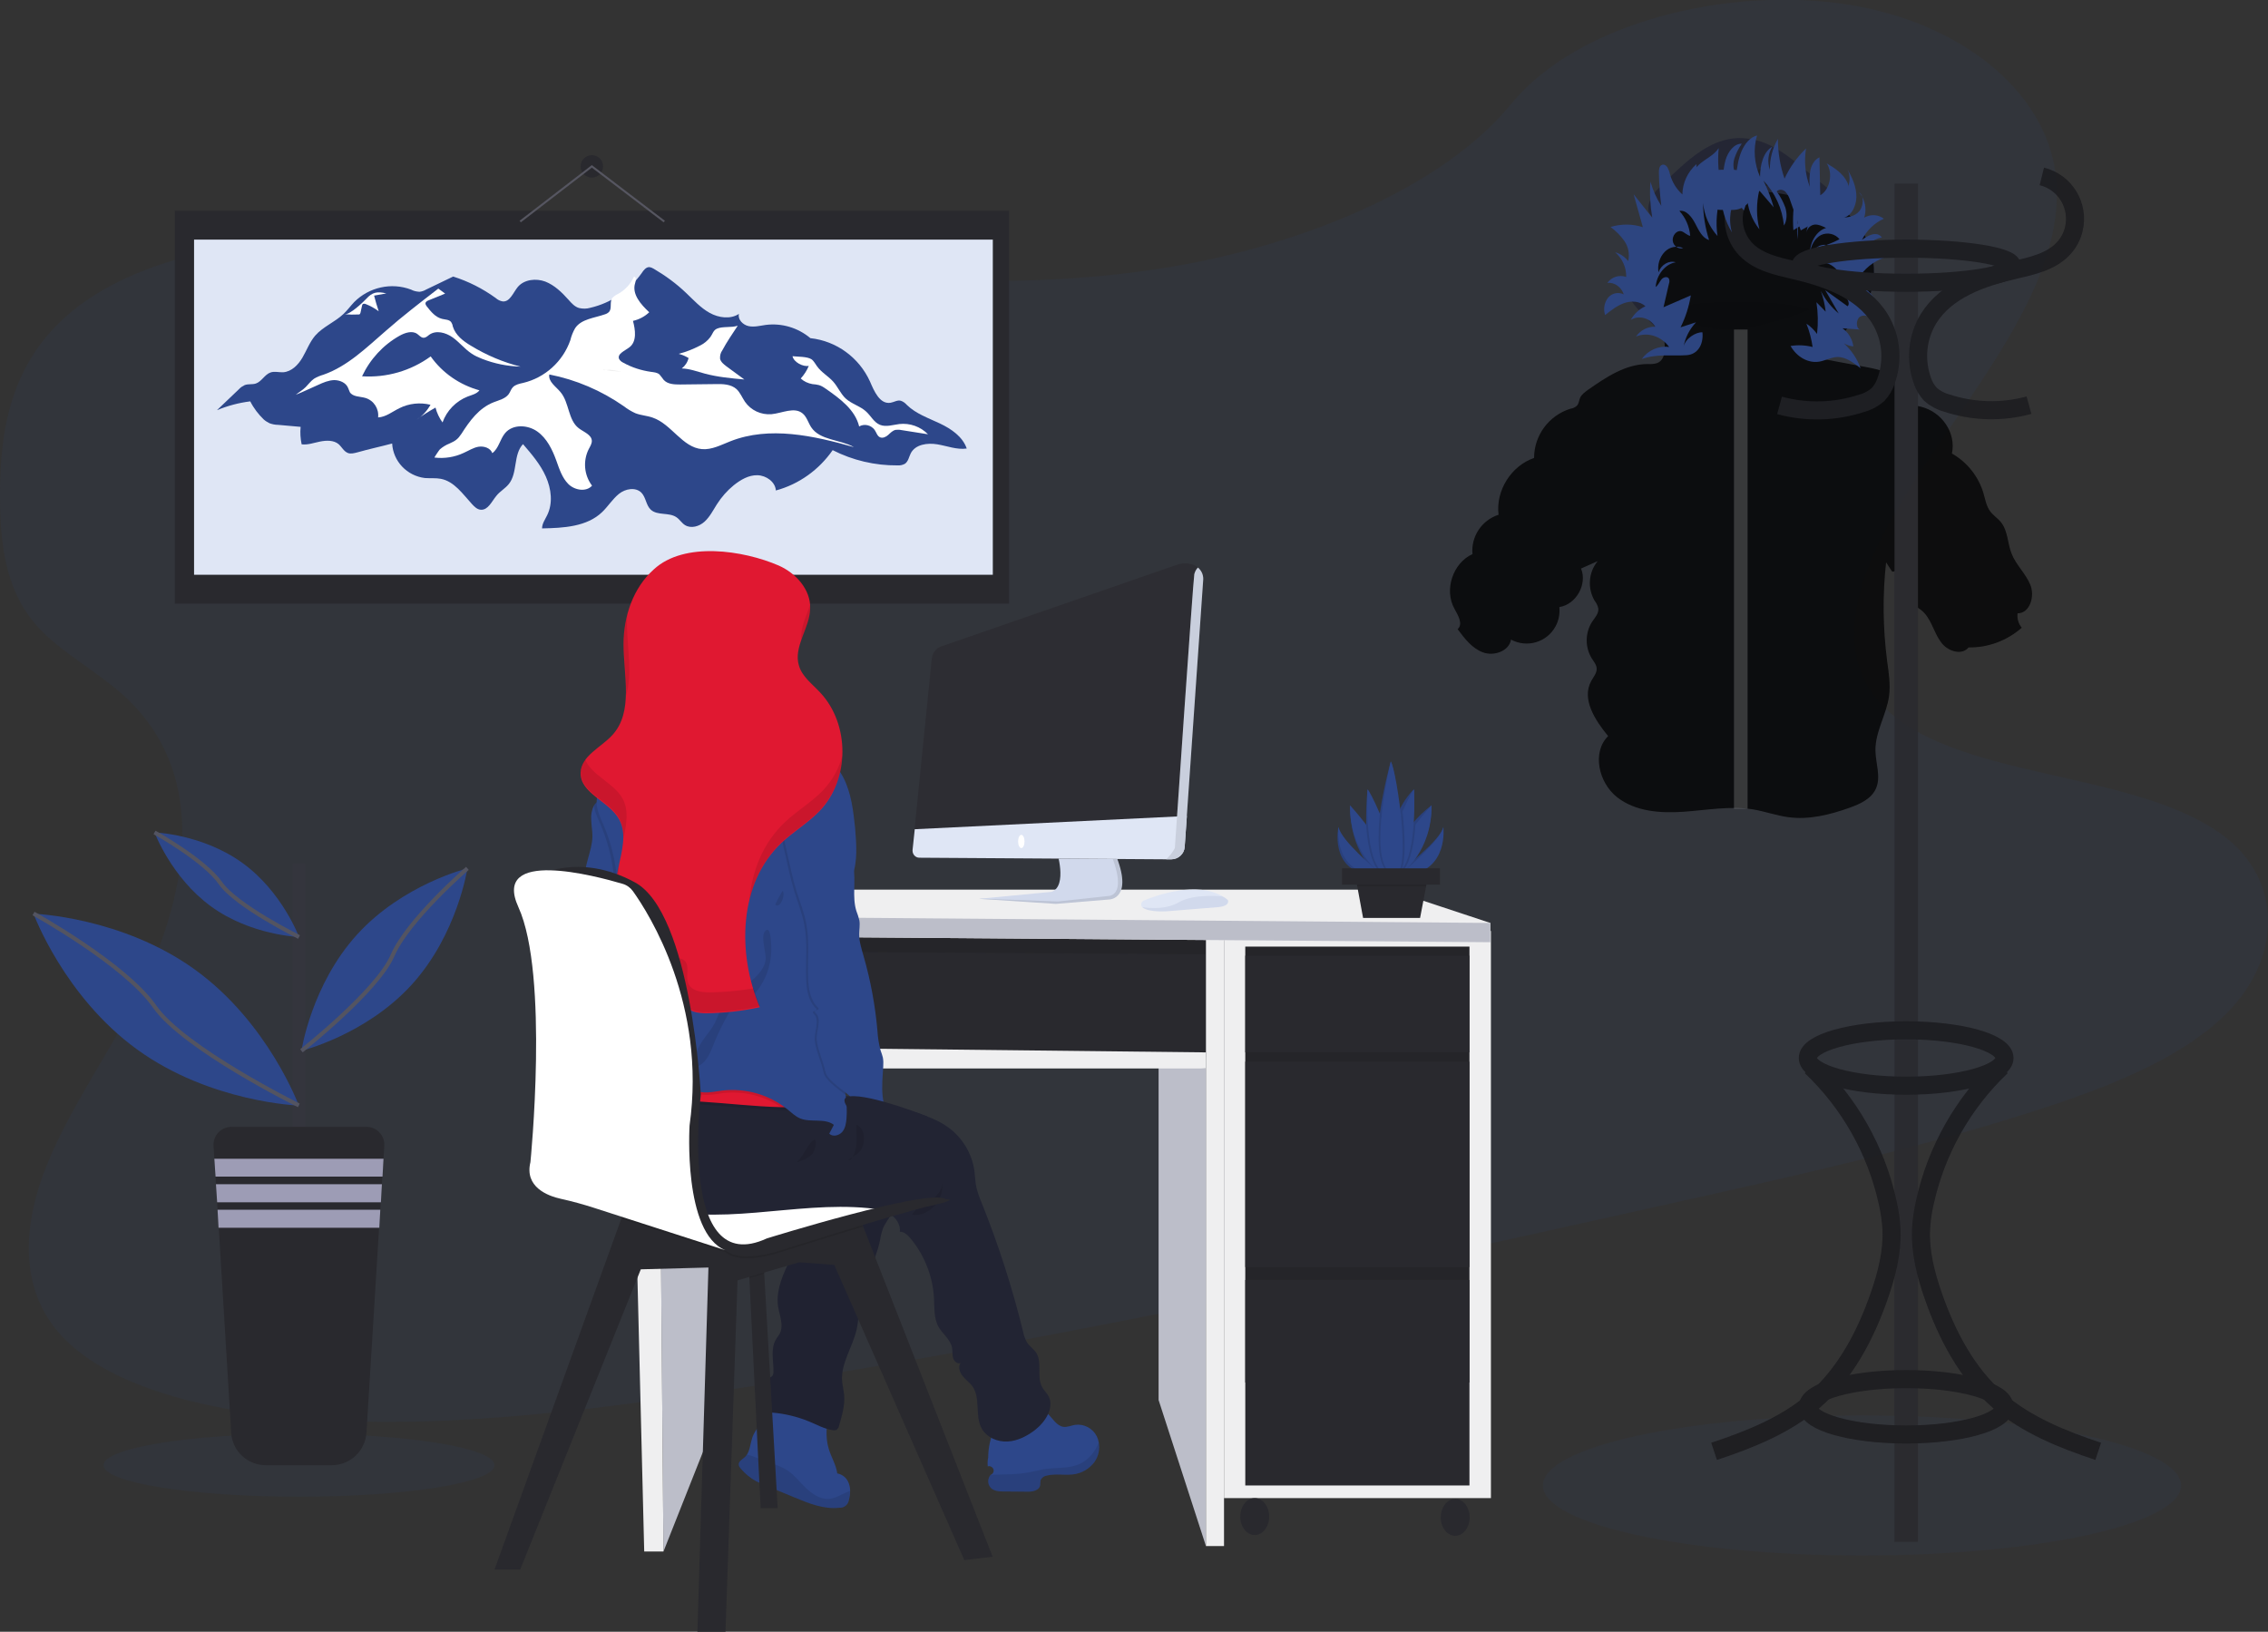 <?xml version="1.0" encoding="utf-8"?>
<!-- Generator: Adobe Illustrator 22.1.0, SVG Export Plug-In . SVG Version: 6.00 Build 0)  -->
<svg version="1.1" id="_x35_d246505-ca37-4db1-9c80-c1ad9e3c7b19"
	 xmlns="http://www.w3.org/2000/svg" xmlns:xlink="http://www.w3.org/1999/xlink" x="0px" y="0px" viewBox="0 0 1130.1 813.1"
	 style="enable-background:new 0 0 1130.1 813.1;" xml:space="preserve">
<rect x="0" y="0" width="1130.1" height="813.1" fill="#333333" stroke="none"/>
<style type="text/css">
	.st0{opacity:0.1;fill:#2D478A;enable-background:new    ;}
	.st1{fill:#29292E;}
	.st2{fill:#DFE6F5;}
	.st3{fill:#2D478A;}
	.st4{fill:#FFFFFF;}
	.st5{fill:none;stroke:#565661;stroke-miterlimit:10;}
	.st6{fill:url(#SVGID_1_);}
	.st7{fill:url(#SVGID_2_);}
	.st8{opacity:0.1;enable-background:new    ;}
	.st9{fill:#BCBEC9;}
	.st10{fill:#EFEFF0;}
	.st11{fill:url(#SVGID_3_);}
	.st12{fill:#222433;}
	.st13{opacity:5.000000e-02;enable-background:new    ;}
	.st14{fill:#E01831;}
	.st15{opacity:0.1;}
	.st16{fill:#D1D9EC;}
	.st17{fill:#2D2D33;}
	.st18{fill:#34353D;}
	.st19{fill:#9D9CB5;}
	.st20{fill:none;stroke:#535461;stroke-width:2;stroke-miterlimit:10;}
	.st21{opacity:0.87;}
	.st22{fill:#070708;}
	.st23{opacity:0.2;fill:#FFFFFF;enable-background:new    ;}
	.st24{fill:none;stroke:#1B1B1F;stroke-width:9;stroke-miterlimit:10;}
</style>
<title>winter designer</title>
<path class="st0" d="M584.5,132.8c-71.4,12.1-142.6,6.9-211.2-0.6s-137-17.3-208.4-14.4c-45.9,1.9-97.1,11-129.1,37.4
	C4.9,180.6,0.1,215,0,246c0,23.3,2,47.4,18.5,66C30,324.8,47.7,334.1,61,346c46.3,41.3,32.2,106.3,1.8,161.6
	c-14.3,25.9-31.7,51.5-41.4,78s-11,55,6.4,76.7C45,683.6,78.3,695.7,113,702c70.5,12.7,149.1,4.8,225.2-5.9
	c168.3-23.7,334.8-60.8,501-97.9c61.5-13.7,123.2-27.5,182.5-47.2c32.9-11,66.4-24.7,87.7-46c27-27,27.7-63.9,1.7-86
	c-43.7-37-142.5-28.8-176.3-71.1c-18.6-23.3-10.5-54.9,4.3-82.9c31.7-59.9,93-119.1,85.1-178.9c-5.5-41-47.3-74.9-103.3-83.8
	c-58.7-9.3-134.2,8.3-168,49.6C718,94.5,647.5,122.1,584.5,132.8z"/>
<rect x="87.1" y="105" class="st1" width="415.7" height="195.8"/>
<rect x="96.7" y="119.4" class="st2" width="398" height="167"/>
<path class="st3" d="M124.7,200c-5.7,0.7-11.3,2.2-16.6,4.4l11-10.5c0.8-0.9,1.8-1.5,2.8-2c1.8-0.7,3.8-0.2,5.6-0.8
	c2.9-1,4.4-4.5,7.3-5.5c2-0.7,4.2,0,6.3-0.1c4.2-0.3,7.5-3.7,9.6-7.3s3.6-7.7,6.3-10.9c3.9-4.5,9.9-6.8,14.2-10.9
	c1.9-1.8,3.5-4,5.3-5.9c7.4-7.4,18.5-9.9,28.3-6.2c1.3,0.7,2.7,1,4.2,1.1c1.1-0.1,2.3-0.5,3.3-1.1l13.5-6.5
	c7.6,2.4,14.7,6,21.2,10.7c1,0.9,2.2,1.5,3.5,1.7c3.6,0.3,5.2-4.4,7.5-7.2c3.2-3.8,9.1-4.4,13.7-2.7c4.6,1.8,8.3,5.4,11.6,9.1
	c1.5,1.7,3.1,3.5,5.3,4.1c1.8,0.4,3.7,0.4,5.4-0.1c10.5-2.4,19.6-8.6,25.8-17.4c0.9-1.4,2.1-2.9,3.7-2.9c0.8,0.1,1.6,0.4,2.2,0.8
	c5.8,3.4,11.3,7.4,16.2,12.1c3.7,3.5,7.2,7.4,11.7,9.9s10.4,3.3,14.6,0.5c-0.7,2.8,2,5.5,4.8,6.1s5.7-0.2,8.6-0.6
	c8-1,16,1.4,22.2,6.6c13,1.4,24.3,9.7,29.7,21.6c2.1,4.9,4.9,11.4,10.2,10.6c1.8-0.3,3.5-1.5,5.2-1c1.2,0.4,2.2,1.2,3,2.1
	c4.5,4.4,10.7,6.5,16.4,9.2c5.7,2.7,11.4,6.6,13.4,12.5c-4.9,0.7-9.8-1.3-14.7-2.1s-10.9,0-13.2,4.5c-0.9,1.8-1.2,4-2.9,5.2
	c-1.1,0.6-2.4,0.9-3.7,0.8c-11.2,0.1-22.3-2.5-32.3-7.6c-6.8,9.8-16.8,17-28.3,20.1c-0.3-4.3-4.8-7.5-9.2-7.6s-8.4,2.3-11.8,5
	c-3.3,2.7-6.1,5.9-8.4,9.5c-1.9,3-3.5,6.2-6.1,8.6s-6.7,3.6-9.7,1.8c-1.7-1-2.7-2.9-4.4-4c-3.7-2.5-9.4-0.7-12.7-3.7
	c-2.4-2.2-2.4-6.1-4.7-8.5c-2.9-2.9-8-2-11.2,0.6s-5.4,6.2-8.3,9c-7.6,7.4-19.4,8-30,8.2c0-2.4,1.5-4.4,2.5-6.5
	c3-6,2.1-13.2-0.6-19.3s-7.1-11.2-11.4-16.2c-4.9,5.2-2.6,14.2-7,19.8c-1.8,2.3-4.5,3.7-6.3,6c-2.3,2.8-4.1,7.1-7.7,6.9
	c-1.8-0.1-3.2-1.5-4.4-2.8c-4.6-5-8.8-11.3-15.5-12.6c-2.6-0.5-5.3-0.2-8-0.4c-8.9-1.1-15.8-8.3-16.3-17.2
	c-5.6,1.5-11.7,2.8-17.3,4.4c-1.6,0.4-3.3,0.9-4.8,0.3c-2-0.8-3-3-4.6-4.4c-2.4-2-6-1.9-9.1-1.3s-6.2,1.8-9.3,1.4
	c-0.6-2.9-0.8-5.8-0.5-8.7l-11.2-1c-1.5,0-2.9-0.3-4.3-0.8c-1-0.5-2-1.1-2.9-1.9C128.8,206.5,126.4,203.4,124.7,200z"/>
<path class="st4" d="M152.3,192.9c1.4-1.4,2.6-3.1,4.2-4.2c1.5-0.9,3-1.5,4.7-2c12-4.2,21.4-13.5,31-21.8
	c8.4-7.4,17.3-14.2,26.2-21.1l3.4,2.5l-8.1,3.3c-0.8,0.3-1.7,0.8-1.7,1.6c0,0.5,0.3,1,0.6,1.4c2.1,2.7,4.4,5.5,7.7,6.3
	c1.6,0.4,3.5,0.3,4.5,1.6c0.4,0.6,0.7,1.3,0.8,2.1c1.3,4.4,5.2,7.4,9.1,9.7c7.7,4.7,16,8.2,24.7,10.4c-6.6-0.2-13.1-1.5-19.2-3.9
	c-1.8-0.7-3.6-1.5-5.2-2.6c-3.5-2.3-6.1-5.7-9.5-8.1c-3.4-2.4-8.2-3.7-11.6-1.3c-0.9,0.7-1.8,1.6-3,1.5s-2-1.2-3-1.9
	c-2.5-1.8-6.1-0.6-8.8,0.9c-8.2,4.6-14.7,11.7-18.7,20.2c12.2,0.8,24.3-2.7,34.2-9.9c5.9,8.3,14.5,14.2,24.3,16.9
	c-1.4,1.8-3.8,2.3-5.9,3.1c-5.8,2.3-10.4,7-12.5,12.9c-1.6-2.2-2.8-4.7-3.5-7.4c-3.2,1.8-6.4,3.8-9.4,6c2.9-1.8,5.2-4.4,6.9-7.4
	c-5.2-1.3-10.7-0.7-15.5,1.7c-3.5,1.7-6.7,4.4-10.6,4.6c0.5-4.3-2.1-8.4-6.3-9.7c-2.8-0.8-6.3-0.5-7.8-2.9c-0.3-0.7-0.6-1.4-0.9-2.2
	c-1.1-2.6-4.2-3.8-6.9-3.8c-2.8,0.1-5.4,1.2-8,2.4c-3.7,1.6-7.3,3.4-11.1,4.9C148.8,195.5,150.7,194.5,152.3,192.9z"/>
<path class="st4" d="M216.5,228c5,0.6,10-0.2,14.5-2.3c2.5-1.1,4.9-2.7,7.5-3.1s5.9,0.6,6.8,3.2c3.2-2.3,3.8-6.9,6.4-10
	c3.8-4.5,11.2-4.2,16-0.8c4.8,3.4,7.5,9,9.5,14.5c1.5,4.2,2.9,8.6,6,11.7s8.9,4.1,11.8,0.8c-4-5.3-4.6-12.4-1.6-18.3
	c0.7-1.3,1.5-2.6,1.5-4c-0.1-3.1-4-4.4-6.5-6.3c-5.4-4.1-4.7-12.8-9.1-18c-2.3-2.8-6.2-5.2-5.6-8.8c13.3,2.6,25.9,8,37.1,15.8
	c1.8,1.4,3.8,2.6,5.8,3.5c2.8,1.1,5.8,1.2,8.6,2.2c9.4,3.2,14.8,14.9,24.6,15.7c4.9,0.4,9.5-2.1,14.1-3.9
	c19.5-7.7,41.4-2.8,61.6,2.9c-7-3.9-16.9-3.3-21.3-9.9c-1.5-2.3-2.2-5.2-4.3-6.9c-4.1-3.4-10.2-0.1-15.5,0.4
	c-5.2,0.4-10.2-1.9-13.2-6.2c-1.4-2.1-2.4-4.6-4.2-6.3c-2.8-2.5-6.9-2.6-10.6-2.5l-17.5,0.2c-2.9,0-6.2-0.1-8.2-2.3
	c-0.6-0.9-1.4-1.8-2.1-2.7c-1.1-1-2.8-1.1-4.2-1.3c-4.9-0.7-9.6-2.2-13.9-4.6c-0.8-0.4-1.6-1-2-1.8c-1.1-2.6,2.9-4.1,5.2-5.9
	c3.7-2.9,2.9-8.6,1.7-13.1c3.1-0.7,5.9-2.2,8.1-4.3c-4.2-3.9-8.8-9.1-7-14.6c0.4-1.2,0.6-3.1-0.6-3.1c-1.7,3.7-4.5,6.7-8,8.6
	c-1.1,0.5-2.1,1.2-2.9,2.1c-1.3,2,0,5.1-1.5,6.8c-0.6,0.6-1.3,1-2,1.2c-5.3,1.9-11.8,2.3-14.9,6.9c-1.1,1.9-1.9,3.9-2.4,6
	c-3.7,10.6-12.6,18.7-23.5,21.3c-1.8,0.4-3.8,0.8-5.1,2.1c-1,1-1.3,2.4-2.2,3.6c-1.7,2.2-4.7,2.9-7.3,3.9
	c-7.5,2.9-12.1,9.4-16.2,15.8c-1.8,2.7-3,3.5-5.9,4.8c-1.8,0.7-3.4,1.7-4.8,2.9C219,224,216.3,228,216.5,228z"/>
<path class="st4" d="M348.6,172.3c-3.3,1.7-6.8,3.1-10.4,4c1.7,0.5,3.4,1.2,4.9,2.1c-0.5,2.1-1.7,3.9-3.4,5.2
	c4,0.1,7.8,1.6,11.6,2.6c6.4,1.7,13,2.3,19.6,2.9l-9-6.6c-1.3-1-2.7-2.1-3.1-3.7c-0.1-1.5,0.2-3,1.1-4.2c2.3-4.3,5-8.2,7.7-12.3
	c-3.2,1.1-7.5,0.2-10.4,1.5c-1.8,0.8-2.1,2.6-3.2,4.1C352.6,169.8,350.7,171.3,348.6,172.3z"/>
<path class="st4" d="M403,182.3c-0.9,2.3-2.3,4.4-4,6.3c1.6,1.5,3.6,2.4,5.8,2.8c1.1,0.1,2.2,0.2,3.3,0.5c1.3,0.4,2.4,1.1,3.5,1.9
	c7,4.9,14.5,10.4,16.5,18.7c2.6-1.5,5.9-0.7,7.7,1.7c0.9,1.3,1.3,3.1,2.7,3.7s3-0.2,4.1-1.2s2.2-2.2,3.7-2.5
	c0.9-0.1,1.9-0.1,2.8,0.1l13.3,2.1c-3.7-3.8-9-5.7-14.3-5.1c-3.2,0.4-6.6,1.6-9.6,0.4s-4.5-4.4-6.9-6.6c-3-2.8-7.3-3.8-10.3-6.6
	c-2.5-2.4-3.8-5.7-6.1-8.3c-2.5-2.8-5.9-4.6-8.1-7.7c-0.9-1.2-1.6-2.7-2.8-3.5c-2.2-1.4-6.9-1.2-9.4-1.5
	C395.5,180.5,400.2,182.9,403,182.3z"/>
<path class="st4" d="M171.8,156.6c2.3,0.2,4.5,0.2,6.8,0.1c0.2,0,0.4,0,0.6-0.1c0.2-0.2,0.3-0.4,0.4-0.7l0.8-3.6
	c0-0.3,0.2-0.6,0.4-0.8c0.4-0.2,0.9-0.2,1.4,0c2.3,0.9,4.5,2.1,6.5,3.6c-0.9-2.6-1.6-5.2-2.3-7.8l6.1-1.1c-4.6-1.1-7-0.6-10,2.7
	C180.7,150.8,174.5,156.7,171.8,156.6z"/>
<circle class="st1" cx="294.9" cy="82.9" r="5.6"/>
<polyline class="st5" points="259.2,110.4 294.9,82.9 331,110.4 "/>
<linearGradient id="SVGID_1_" gradientUnits="userSpaceOnUse" x1="335.59" y1="1411.78" x2="336.95" y2="1411.78" gradientTransform="matrix(1 0 0 1 -34.96 -1227.43)">
	<stop  offset="0" style="stop-color:#808080;stop-opacity:0.25"/>
	<stop  offset="0.54" style="stop-color:#808080;stop-opacity:0.12"/>
	<stop  offset="1" style="stop-color:#808080;stop-opacity:0.1"/>
</linearGradient>
<path class="st6" d="M300.6,184.2l0.4,0.3l0.9-0.1L300.6,184.2z"/>
<linearGradient id="SVGID_2_" gradientUnits="userSpaceOnUse" x1="336.95" y1="1412.281" x2="344.66" y2="1412.281" gradientTransform="matrix(1 0 0 1 -34.96 -1227.43)">
	<stop  offset="0" style="stop-color:#808080;stop-opacity:0.25"/>
	<stop  offset="0.54" style="stop-color:#808080;stop-opacity:0.12"/>
	<stop  offset="1" style="stop-color:#808080;stop-opacity:0.1"/>
</linearGradient>
<path class="st7" d="M302,184.4l7.7,1C307.3,184.5,304.7,184.1,302,184.4z"/>
<rect x="322" y="461.2" class="st1" width="283.4" height="65.6"/>
<rect x="322" y="461.2" class="st8" width="283.4" height="65.6"/>
<polygon class="st9" points="355.9,529 357.9,704.2 330.6,773.1 328.5,529 "/>
<polygon class="st1" points="325,473.8 600.9,475.5 600.9,524.4 325,524.4 "/>
<polygon class="st9" points="577.3,529 600.9,532.4 600.9,770.4 577.3,697.6 "/>
<rect x="609.9" y="463.9" class="st10" width="133" height="282.6"/>
<rect x="620.5" y="471.7" class="st1" width="111.7" height="217.2"/>
<rect x="620.5" y="471.7" class="st8" width="111.7" height="217.2"/>
<rect x="620.5" y="476.2" class="st1" width="111.7" height="48.2"/>
<rect x="620.5" y="529" class="st1" width="111.7" height="102.4"/>
<rect x="620.5" y="637.8" class="st1" width="111.7" height="102.4"/>
<ellipse class="st1" cx="625.2" cy="755.7" rx="7.2" ry="9.2"/>
<ellipse class="st1" cx="725.1" cy="756.1" rx="7.2" ry="9.2"/>
<polygon class="st10" points="321,773.1 330.6,773.1 328,466.3 313.4,466.3 "/>
<polygon class="st10" points="600.9,463.9 600.9,770.4 609.9,770.4 609.9,466.3 "/>
<polygon class="st10" points="328.5,521.4 328.5,532.4 600.9,532.4 600.9,524.4 "/>
<polygon class="st10" points="346.9,443.3 692.4,443.3 742.6,459.9 742.6,469.5 311.7,466.2 311.7,456.4 "/>
<polygon class="st9" points="311.7,456.4 742.6,459.9 742.6,469.5 311.7,466.2 "/>
<linearGradient id="SVGID_3_" gradientUnits="userSpaceOnUse" x1="458.41" y1="1772.23" x2="460.73" y2="1772.23" gradientTransform="matrix(1 0 0 1 -34.96 -1227.43)">
	<stop  offset="0" style="stop-color:#808080;stop-opacity:0.25"/>
	<stop  offset="0.54" style="stop-color:#808080;stop-opacity:0.12"/>
	<stop  offset="1" style="stop-color:#808080;stop-opacity:0.1"/>
</linearGradient>
<path class="st11" d="M425.7,545.7l-2-0.3c0-0.1,0-0.2,0-0.2c-0.1-0.5-0.1-0.9-0.2-1.4C424.3,544.5,425.1,545.1,425.7,545.7
	L425.7,545.7L425.7,545.7z"/>
<path class="st3" d="M382.3,700.1c1.3-0.3,2.6-0.5,3.9-0.7c9.1-1.3,18.3,0.1,26.6,3.9c-0.8,6.2-1.7,12.6,0.1,18.5
	c1.2,4.2,3.7,8,4.3,12.4c2.7,0.5,4.9,2.4,5.8,5.1c0.4,1.1,0.6,2.4,0.6,3.6c0,1.5-0.2,3-0.6,4.4c-0.3,2.4-2.4,4.2-4.8,4
	c-7.7,0.9-15.3-2.2-22.5-5.2l-14-5.8c-1.6-0.7-3.3-1.4-4.9-2.2c-3-1.6-5.6-3.8-7.8-6.4c-0.4-0.5-0.8-1-0.9-1.7
	c-0.3-1.8,1.8-2.8,3.1-4c0.4-0.4,0.7-0.8,1-1.2c1.5-2.3,1.7-5.6,2.6-8.3c2.2-6.5,9-10.8,11.4-17.2c0.1-0.3,0.2-0.7,0.4-1.1"/>
<path class="st8" d="M423.5,742.9c0,1.5-0.2,3-0.6,4.4c-0.3,2.4-2.4,4.2-4.8,4c-7.7,0.9-15.3-2.2-22.5-5.2l-14-5.8
	c-1.6-0.7-3.3-1.4-4.9-2.2c-3-1.6-5.6-3.8-7.8-6.4c-0.4-0.5-0.8-1-0.9-1.7c-0.3-1.8,1.8-2.8,3.1-4c0.4-0.4,0.7-0.8,1-1.2
	c3.9,0.8,8.6,3.3,11.6,4.2c3,0.8,5.8,2,8.4,3.5c3.7,2.4,6.3,6,9.5,9s7.1,5.7,11.5,5.4c2.3-0.3,4.5-1.1,6.5-2.3L423.5,742.9z"/>
<path class="st12" d="M407.1,600.8c0.5,1.9-0.1,3.9-1.7,5c-1.3,0.8-3,0.7-4.3,1.6c-1.6,1.1-1.8,3.4-2.1,5.3
	c-1,6.7-4.3,12.7-7.1,18.8s-5.2,12.8-4.2,19.5c0.7,4.5,2.9,9.3,0.9,13.4c-0.5,1-1.3,1.9-1.9,2.9c-2.9,4.8-1.2,10.8-1.3,16.3
	c0,0.6-0.1,1.2-0.4,1.8c-0.4,0.5-1,0.9-1.6,1.2c-2.1,1.5-3.3,3.9-3.4,6.4s0.2,5,0.9,7.5c0.1,1,0.5,1.9,1.2,2.6
	c0.8,0.5,1.7,0.8,2.7,0.8c6.3,0.5,12.4,2,18.3,4.4c3.8,1.6,7.5,3.6,11.5,4.3c0.8,0.2,1.6,0.2,2.4-0.2c0.5-0.5,0.9-1.1,1-1.7
	c1.5-5.1,3.1-10.4,2.6-15.7c-0.2-2.3-0.8-4.5-1-6.8c-0.7-9,5.4-17.1,7.3-26c0.9-4,0.9-8.1,1.5-12.2c1.7-11.1,7.8-21,10.1-32
	c0.3-2,0.8-4,1.5-6c1.8-4.2,5.8-7.7,5.9-12.3c0.1-1-0.2-2-0.8-2.9c-0.9-1-2.2-1.7-3.6-2c-5.5-1.5-11-2.6-16.6-3.3
	c-2.6-0.5-5.2-0.7-7.8-0.5c-3.4,0.4-6.6,1.5-9.5,3.4C403.8,596.8,406.3,597.3,407.1,600.8z"/>
<path class="st13" d="M407.1,600.8c0.5,1.9-0.1,3.9-1.7,5c-1.3,0.8-3,0.7-4.3,1.6c-1.6,1.1-1.8,3.4-2.1,5.3
	c-1,6.7-4.3,12.7-7.1,18.8s-5.2,12.8-4.2,19.5c0.7,4.5,2.9,9.3,0.9,13.4c-0.5,1-1.3,1.9-1.9,2.9c-2.9,4.8-1.2,10.8-1.3,16.3
	c0,0.6-0.1,1.2-0.4,1.8c-0.4,0.5-1,0.9-1.6,1.2c-2.1,1.5-3.3,3.9-3.4,6.4s0.2,5,0.9,7.5c0.1,1,0.5,1.9,1.2,2.6
	c0.8,0.5,1.7,0.8,2.7,0.8c6.3,0.5,12.4,2,18.3,4.4c3.8,1.6,7.5,3.6,11.5,4.3c0.8,0.2,1.6,0.2,2.4-0.2c0.5-0.5,0.9-1.1,1-1.7
	c1.5-5.1,3.1-10.4,2.6-15.7c-0.2-2.3-0.8-4.5-1-6.8c-0.7-9,5.4-17.1,7.3-26c0.9-4,0.9-8.1,1.5-12.2c1.7-11.1,7.8-21,10.1-32
	c0.3-2,0.8-4,1.5-6c1.8-4.2,5.8-7.7,5.9-12.3c0.1-1-0.2-2-0.8-2.9c-0.9-1-2.2-1.7-3.6-2c-5.5-1.5-11-2.6-16.6-3.3
	c-2.6-0.5-5.2-0.7-7.8-0.5c-3.4,0.4-6.6,1.5-9.5,3.4C403.8,596.8,406.3,597.3,407.1,600.8z"/>
<polygon class="st1" points="387.5,751.5 379,751.5 373.4,636.8 373,630.3 380.3,627.8 380.8,634.7 "/>
<polygon class="st8" points="380.8,634.7 373.4,636.8 373,630.3 380.3,627.8 "/>
<polygon class="st1" points="494.6,775.7 480.5,777.4 415.7,630.3 398.2,629 367.5,638 361.5,813.1 347.5,813.1 353,631.6 
	319.3,632.5 259.2,782.1 246.4,782.1 309.6,607.2 312.1,600.5 406.3,597.2 429.8,610.4 430.1,611.2 "/>
<path class="st8" d="M430.1,611.2c-20.2,6.1-41.3,12.8-41.3,12.8s-19.2,6.7-27.3,0c-1-0.8-2.2-1.4-3.4-1.9c1.1,0.8,2.2,1.4,3.4,1.9
	l-51.9-16.7l2.4-6.7l94.2-3.2l23.5,13.2L430.1,611.2z"/>
<path class="st4" d="M334.2,582.1l38.4-8.6c0,0,91.7,17.1,98.5,23.9c0,0-73.3,14.9-81.4,20S333.4,628.2,334.2,582.1z"/>
<path class="st3" d="M317.8,486.2c-3,9.5-11.2,18.1-21.2,18.5c-0.7,0.1-1.5,0-2.1-0.4c-1.2-0.8-1.3-2.6-0.8-4s1.4-2.6,1.5-4.1
	c0-0.3,0-0.6-0.1-0.9c-0.3-1.2-1.2-2.2-2.4-2c1.6-1.3,2-3.6,0.9-5.3c-0.5-0.5-0.9-1.1-1.2-1.6c-0.8-1.7,0.5-3.6,1-5.4
	c1.1-4-1.7-8-1.9-12.2c-0.2-3.7,1.7-7.2,2.2-10.9c0.8-6-2.2-11.8-2.6-17.7c-0.2-4.2,0.8-8.3,1.9-12.4c1-3.6,2.1-7.2,2.2-11
	c0-2.7-0.5-5.4-0.6-8.1c-0.2-2.5,0.2-5,1.3-7.2c0.7-1.3,1.9-2.3,3.3-2.8c3.3-1.1,5.4,0.6,5.9,3.7c0.8,5.3,0.3,10.7,1.4,16
	c1,5,2.4,9.8,4.4,14.5c1.8,4.2,3.9,8.3,5.3,12.7c1,3.6,1.8,7.3,2.2,11C319.7,466.5,320.8,476.7,317.8,486.2z"/>
<path class="st3" d="M545.5,728.3c-2.6,3.6-6.5,5.9-10.9,6.4c-4.3,0.5-8.8-0.5-13.1,0.6c-1.3,0.2-2.5,1.1-3,2.3
	c-0.1,0.8-0.2,1.6-0.2,2.5c-0.5,2.7-4,3.3-6.7,3.2l-11.3-0.1c-2.3,0-4.9-0.1-6.6-1.8c-1.7-1.8-1.7-4.6-0.1-6.5
	c1.2-0.4,1.8-1.7,1.4-2.8s-1.7-1.8-2.8-1.4c-0.2-1.5-0.1-3,0.2-4.4c0-4.2,1-11.2,3.9-14.5c3.6-4.1,9.9-9.3,15.3-10.4
	c3.7-0.7,7.6,0.4,10.4,3c2.6,2.4,4.5,6.2,8,6.6c1.9,0.2,3.8-0.7,5.7-1c4.4-0.6,8.8,1.7,10.8,5.7c0.5,1,0.8,2,1,3.1
	C548.1,722.2,547.3,725.6,545.5,728.3z"/>
<path class="st8" d="M545.5,728.3c-2.6,3.6-6.5,5.9-10.9,6.4c-4.3,0.5-8.8-0.5-13.1,0.6c-1.3,0.2-2.5,1.1-3,2.3
	c-0.1,0.8-0.2,1.6-0.2,2.5c-0.5,2.7-4,3.3-6.7,3.2l-11.3-0.1c-2.3,0-4.9-0.1-6.6-1.8c-1.7-1.8-1.7-4.6-0.1-6.5
	c6.5-0.3,12.9,0,19.4-1.3c2.6-0.5,5.2-1.2,7.9-1.6c5.8-0.8,11.9-0.1,17.2-2.6c4.4-2,7.6-6.1,9.4-10.6
	C548,722.2,547.3,725.5,545.5,728.3z"/>
<path class="st12" d="M515.8,712.5c-4,3.1-8.7,5.5-13.7,5.8s-10.4-2-12.9-6.4c-3.6-6.4-0.4-15.4-4.8-21.3c-1.4-1.8-3.4-3.2-4.8-5
	s-2.3-4.5-1-6.4c-1.6,0.6-3.2-0.9-3.7-2.5s-0.2-3.4-0.5-5c-0.7-4.3-5-7.1-7-11s-1.8-8.9-2-13.4c-0.5-11.1-4.7-21.8-11.8-30.3
	c-1.4-1.6-3.1-3.3-5.2-3.2c0.4-3.7-2.1-7.2-5.2-9s-6.9-2.5-10.6-2.8c-36.9-3.6-75.4,10.1-110.7-1.5c-9.8-3.2-19.3-8.6-25.3-17
	c-4.7-6.5-6.6-14.6-5.3-22.5v-0.1c1.4-7.1,5.1-8.8,11.4-12.1c7.2-3.8,14.7-6.9,22.4-9.4c15-4.7,31.1-6.4,46.6-2.9
	c7.2,1.6,14.2,4.3,21.4,5.9c2.9,0.6,5.7,1.1,8.6,1.4c4.5,0.6,9,0.9,13.5,1.5c14.5,1.7,28.7,4.9,42.5,9.5c5.1,1.7,10.3,3.7,14.7,6.9
	c7.1,5.1,11.8,12.9,13.1,21.5c0.4,2.9,0.4,6,1.1,8.8c0.6,2.4,1.4,4.7,2.4,7c8.5,21.1,15.5,42.9,20.9,65c0.3,1.6,0.9,3.2,1.7,4.7
	c1.3,2.1,3.5,3.5,4.8,5.5c3,4.9,0.1,11.7,2.8,16.8c0.9,1.8,2.5,3.2,3.4,4.9C525.3,701.6,520.9,708.5,515.8,712.5z"/>
<path class="st8" d="M464.7,597.6c1.4-1.1,2.6-2.5,3.6-4s1.4-3.4,1.1-5.2c0.8,4.6-0.7,9.3-3.9,12.7c-2.5,2.6-7.2,5.1-10.9,4.2
	C455.2,602.4,462.4,599.6,464.7,597.6z"/>
<path class="st8" d="M402.2,547.7c-0.6,2.2-2.3,3.9-4.4,4.6c-2.1,0.7-4.4,0.9-6.6,0.8h-2c-26.2-0.6-52.8-6.4-78.4-0.8
	c-3.1,0.6-6.1,1.5-9.1,2.7c-3.7,1.5-7.3,3.5-10.4,6v-0.1c1.4-7.1,5.1-8.8,11.4-12.1c7.2-3.8,14.6-6.9,22.4-9.3
	c15-4.7,31.1-6.4,46.6-2.9c7.2,1.6,14.2,4.3,21.4,5.9c2.9,0.6,5.7,1.1,8.6,1.4C402.3,545,402.5,546.4,402.2,547.7z"/>
<path class="st14" d="M402.2,546.3c-0.6,2.2-2.3,3.9-4.4,4.6c-2.1,0.7-4.4,0.9-6.6,0.8h-2c-26.2-0.6-52.8-6.4-78.4-0.8
	c-3.1,0.6-6.1,1.5-9.1,2.7c-3.9,1.6-7.6,3.7-10.9,6.4c-0.8-2.1-1.5-4.2-2.3-6.3c-0.9-2.5,2-3.1,2.6-5.3c0.4-1.5-0.3-3.3-0.6-4.9
	c-0.1-0.4-0.1-0.8-0.2-1.2c-0.2-3.6,1.1-5.7,4.1-7.6c8.8-5.8,19.5-9.8,29.5-12.8c5.3-1.7,10.8-2.8,16.4-3.2c7.9-0.5,15.8,1,23.4,2.8
	c9.4,2.3,18.8,5.4,27.1,10.3c4.1,2.4,8.1,5.4,10.3,9.7C402.1,542.8,402.5,544.6,402.2,546.3z"/>
<path class="st8" d="M317.8,486.2c-3,9.5-11.2,18.1-21.2,18.5c-0.7,0.1-1.5,0-2.1-0.4c-1.2-0.8-1.3-2.6-0.8-4s1.4-2.6,1.5-4.1
	c0-0.3,0-0.6-0.1-0.9c5.3-7.5,10.4-15,12.5-23.8c0.4-1.5,0.5-3.1,0.4-4.7c-0.3-1.8-1.2-3.4-1.7-5.2c-0.9-3.1-0.5-6.3-0.2-9.5
	c1-14.1-1.3-28.2-6.8-41.1c-1.4-3.1-2.9-6.3-3.4-9.6c0.7-1.3,1.9-2.3,3.3-2.8c3.3-1.1,5.4,0.6,5.9,3.7c0.8,5.3,0.3,10.7,1.4,16
	c1,5,2.4,9.8,4.4,14.5c1.8,4.2,3.9,8.3,5.3,12.7c1,3.6,1.8,7.3,2.2,11C319.7,466.5,320.8,476.7,317.8,486.2z"/>
<path class="st8" d="M402.2,546.3c-0.6,2.2-2.3,3.9-4.4,4.6c-2.1,0.7-4.4,0.9-6.6,0.8h-2c-8.5-5.7-18.8-8.2-29-7
	c-3.3,0.4-6.5,1.2-9.8,0.8c-6.6-0.6-11.9-5.3-17.8-8.4c-13.7-6.7-30.1-4.5-41.4,5.6l-0.6,0.5c-0.1-0.4-0.1-0.8-0.2-1.2
	c-0.2-3.6,1.1-5.7,4.1-7.6c8.8-5.8,19.5-9.8,29.5-12.8c5.3-1.7,10.8-2.8,16.4-3.2c7.9-0.5,15.8,1,23.4,2.8
	c9.4,2.3,18.8,5.4,27.1,10.3c4.1,2.4,8.1,5.4,10.3,9.7C402.1,542.8,402.5,544.6,402.2,546.3z"/>
<path class="st3" d="M424.6,436.8l-0.1,0.4c-2.2,5.8-6.4,10.7-9,16.4c-3.3,7.2-4.1,15.2-4.9,23.1c-0.6,6.8-1.3,13.5-0.8,20.3
	c1.3,16.7,9.4,32.5,11.6,48.9c0.5,3.8,0.7,7.6,0.4,11.4c-0.2,2.4-0.6,5-2.2,6.8s-4.7,2.5-6.4,0.8c0.8-1.5,1.5-2.9,2.3-4.4
	c-4.6-3.5-11.5-1-16.8-3.2c-2.4-1-4.2-2.8-6.2-4.4c-9.1-7.4-20.8-10.8-32.4-9.5c-3.3,0.4-6.5,1.2-9.8,0.9
	c-6.6-0.6-11.9-5.3-17.8-8.4c-13.7-6.7-30.1-4.5-41.4,5.6c-1.4,1.3-3.3,2.8-5,2c-0.7-0.4-1.2-1-1.5-1.7c-6.5-11.2-1.7-25.6,5.3-36.5
	s16.3-21,19.2-33.5c0.4-1.5,0.5-3.1,0.4-4.7c-0.3-1.8-1.2-3.4-1.7-5.2c-0.9-3.1-0.5-6.3-0.2-9.5c1-14.1-1.3-28.2-6.8-41.1
	c-1.6-3.7-3.5-7.5-3.5-11.6c0-6.4,4.6-11.7,8.4-16.8c4.4-5.9,8-12.4,13.5-17.3c5.2-4.6,12.8-7.4,19.2-5.1c11-2.7,22.3-3.7,33.6-3.2
	c3.9,0.2,7.9,0.6,11.4,2.5c3.7,2,6.3,5.6,9.9,7.7c2.6,1.6,5.7,2.3,8.5,3.4c7.9,3.1,14.4,8.9,18.4,16.5c4,7.8,5,16.7,5.9,25.3
	C426.7,420.6,427.5,429.1,424.6,436.8z"/>
<path class="st8" d="M409.9,496.9c1.3,16.7,9.4,32.5,11.6,48.9c-4.4-3.7-10.4-7.4-11.2-11.7c-0.9-4.6-3.8-10.7-4.3-15.4
	s2.8-10.4-0.6-13.6c-1.7-1.6,2.8-1.1,1.1-2.7c-3.7-3.6-4.6-9.1-4.8-14.2c-0.4-9.1,0.8-18.3-0.9-27.2c-1-5.5-3.1-10.8-4.8-16.1
	c-1.9-6.2-3.3-12.6-4.7-19c-1.4-5.7-2.4-11.4-3-17.3c-0.4-5-0.2-10.3,2-14.9s6.7-8.3,11.8-8.2c16.9,0.2,14,23.2,17.7,33.8
	c1.5,4.2,3.5,8.3,4.3,12.7c0.3,1.7,0.5,3.5,0.5,5.2c-2.2,5.8-6.4,10.7-9,16.4c-3.3,7.2-4.1,15.2-4.9,23.1
	C410,483.3,409.4,490.1,409.9,496.9z"/>
<path class="st3" d="M420.9,418.9c1.5,4.2,3.5,8.3,4.3,12.7c1.4,7.4-0.7,15.2,1.5,22.3c0.6,1.5,1.1,3.1,1.5,4.7
	c0.4,2.3-0.1,4.6-0.1,6.9c0,3.7,1.2,7.3,2.2,10.9c3.5,12.1,5.8,24.6,6.9,37.1c0.2,3.4,0.7,6.7,1.6,10c0.4,1.1,0.8,2.2,1.1,3.4
	c0.3,1.5,0.3,3.1,0.2,4.6c-0.3,4.9-0.8,9.8-0.3,14.7s2.3,9.8,6,13.1c-3.3,0.7-6.8,1.4-10,0.4c-4.5-1.5-7.2-6-9.5-10.1
	c-2.9-5.3-13.9-10-15.1-15.9c-0.9-4.6-3.8-10.7-4.2-15.4s2.8-10.4-0.6-13.6c-1.7-1.6,2.8-1.1,1.1-2.7c-3.7-3.6-4.6-9.1-4.8-14.3
	c-0.4-9.1,0.8-18.2-0.9-27.2c-1-5.5-3.1-10.8-4.8-16.1c-1.9-6.2-3.3-12.6-4.7-19c-1.4-5.7-2.4-11.4-3-17.3c-0.4-5-0.2-10.3,2-14.9
	s6.8-8.2,11.8-8.2C420,385.4,417.1,408.3,420.9,418.9z"/>
<path class="st8" d="M372.6,422.8c1.6,1.9,3.6,3.9,6,3.5c-0.4,0.6-1.2,0.8-1.8,0.4c-0.6-0.4-1-0.9-1.3-1.5l-3.4-5.8
	c-0.5-0.8-3.5-5.1-4.3-2.6C367.5,417.9,371.9,421.9,372.6,422.8z"/>
<path class="st8" d="M370.8,437.2c-0.1-1.9-0.9-3.7-2.2-5c-1.2-1.1-2.6-1.9-4.1-2.5c-3.8-1.5-8.2-2.8-12.3-2.6
	c1.5,2.2,6.2,3.5,8.6,4.7C364.2,433.6,367.5,435.4,370.8,437.2z"/>
<path class="st8" d="M381.5,478.2c-0.7,5.1-4.9,9-9.1,12s-9,5.6-11.8,9.9c-1.9,3-2.8,6.5-4.4,9.6c-1.8,3.5-4.5,6.3-6.6,9.6
	s-3.8,7.1-3.2,11c0,0.4,0.2,0.7,0.5,0.9c0.4,0.2,0.9,0.1,1.3-0.1c4.4-2.3,6.1-7.5,7.9-12c1.9-4.6,4.1-9,6.5-13.3
	c1.1-2,2.3-4.2,4.3-5.3c1.4-0.6,2.8-1.1,4.2-1.5c2-0.9,3.8-2.3,5.2-4.1c5.5-6.5,8.3-14.8,8-23.3c-0.1-1.8-0.2-10.4-2.9-7.8
	S381.9,474.7,381.5,478.2z"/>
<path class="st14" d="M388,281.8c8.6,3.8,16,12,15.7,21.4c-0.2,9.8-8.5,19.1-5.6,28.5c1.6,5.5,6.6,9.1,10.5,13.3
	c14.9,15.8,14.9,43.3-0.1,59c-5.7,6-13.1,10.3-19.1,16c-21.3,20.1-22.2,54.9-10.8,81.9c-8.7,1.9-17.7,2.9-26.6,3
	c-4.2,0-9.3-0.7-10.8-4.6c-1.4-3.6,1-8.5-1.8-11.2c-1.3-1.2-3.2-1.4-5-1.7c-11.3-1.8-20.5-10.8-24.7-21.4s-4-22.5-1.6-33.6
	c1.7-8,4.4-16.9,0.4-24.1c-5-9.1-19.4-12.9-19.2-23.2c0.2-8.5,10.2-12.6,15.9-18.9c10.5-11.6,5.5-29.6,5.5-45.3
	c0-13.8,4.8-28,15.1-37.2C341,269.7,370.4,274.2,388,281.8z"/>
<g class="st15">
	<path d="M310.2,397.9c-4.4-7.9-15.9-11.8-18.6-19.6c-1.3,1.8-2.1,4-2.2,6.3c-0.2,10.4,14.1,14.2,19.2,23.2c1.6,3.2,2.3,6.8,2,10.4
		C312.1,411.2,313.5,403.9,310.2,397.9z"/>
	<path d="M399.3,318.8c1.8-5.2,4.4-10.5,4.5-16c0-0.6,0-1.2,0-1.8C401.8,307,398.7,312.9,399.3,318.8z"/>
	<path d="M311.9,346.8c3.4-10.9,0.5-24.4,0.5-36.4c0-1.5,0.1-2.9,0.2-4.4c-1.2,4.7-1.8,9.5-1.8,14.3
		C310.8,328.9,312.3,338.2,311.9,346.8z"/>
	<path d="M410.2,393.7c-5.7,6-13.1,10.3-19.1,16c-10.8,10.2-16.4,24.1-17.7,38.9c2.6-11,7.8-21.1,16.1-29c6-5.7,13.4-10,19.1-16
		c6.8-7.4,10.8-17,11.1-27.1C418.1,382.9,414.8,388.8,410.2,393.7z"/>
	<path d="M353.7,494.5c-4.2,0-9.3-0.7-10.8-4.6c-1.4-3.6,1-8.5-1.8-11.2c-1.3-1.2-3.3-1.4-5-1.7c-11.2-1.8-20.5-10.8-24.7-21.4
		c-3.1-7.8-3.8-16.4-3-24.8c-0.1,0.3-0.1,0.7-0.2,1c-2.4,11.1-2.6,23.1,1.6,33.7s13.5,19.6,24.7,21.4c1.8,0.3,3.7,0.5,5,1.7
		c2.8,2.7,0.4,7.6,1.8,11.2c1.5,3.9,6.6,4.7,10.8,4.6c9-0.1,17.9-1.1,26.6-3c-1.2-2.9-2.3-5.9-3.2-8.9
		C368.2,493.7,361,494.4,353.7,494.5z"/>
</g>
<path class="st8" d="M386.4,450.9c2.5,1.9,5.1-5.2,3.6-7C389.6,444.4,386,450.6,386.4,450.9z"/>
<path class="st8" d="M397,579.2c2.9-1,6-2,7.9-4.4c1.6-1.9,2.9-9.6-0.5-5.9C401.6,572,400.2,576.2,397,579.2z"/>
<path class="st8" d="M426.6,571.2c-0.4,2.4-1,4.8-2.7,6.5c-0.3,0.3-1,0.5-1.1,0.1c1.9-1,3.6-2.2,5.2-3.6c3.4-3.3,3.8-11.6-1.3-13.8
	C426.6,564,427.1,567.6,426.6,571.2z"/>
<path class="st12" d="M462.1,556.3c0,0-28.4-11.2-38.6-10s11.6,17.3,11.6,17.3l13.1,8.8c0,0,8-3,8.5-3.2S462.1,556.3,462.1,556.3z"
	/>
<path class="st1" d="M266.9,436.7c0,0,21.3-12.4,49.5,3s32.8,105.8,32.8,105.8s-11.5,92.1,32.9,71.6c0,0,81-25.2,89.1-19.6
	c0,0,7.7,0-7.7,3.4s-74.6,22.2-74.6,22.2s-19.2,6.7-27.3,0s-31.1,0.9-34.1-45.2c-2-29-5.5-57.9-10.7-86.6l-7.9-23.5L266.9,436.7z"/>
<path class="st4" d="M264.3,579.1c0,0,9.4-93.4-6-127.1c-13.4-29.4,38.4-15.6,51.9-11.6c2.1,0.6,3.9,1.9,5.2,3.7
	c8,11.2,36.7,56.3,28.2,116.7c0,0-3.4,53.7,17.9,62.2l-65.7-21.2c-5.3-1.7-10.7-3.2-16.2-4.4C272.7,595.9,261.3,591.4,264.3,579.1z"
	/>
<path class="st3" d="M666.9,412.1c0,0-4.6,21.4,15.8,23.9l1.3-2.4C684,433.6,668.2,418.7,666.9,412.1z"/>
<path class="st3" d="M690.5,433.5l-4.8,1l-0.5,0.1c0,0-12.7-10.3-12.5-33.3c1.7,3.4,3.7,6.6,6,9.6
	C683.8,417.6,689.5,426.4,690.5,433.5z"/>
<path class="st3" d="M692.1,435.7c-0.8,0.5-1.7,0.6-2.6,0.3c-12.2-2.9-8.1-42.6-8.1-42.6c0.7,0.3,1.4,5.4,4.2,11.9
	C690.6,416.8,696,432.8,692.1,435.7z"/>
<path class="st3" d="M719.2,412.1c0,0,0.8,21.4-19.6,23.9l-1.3-2.4C698.3,433.6,717.9,418.7,719.2,412.1z"/>
<path class="st3" d="M713.3,401.3c0.2,23-16.3,33.3-16.3,33.3l-0.5-0.1l-4.8-1c0.9-7,6.7-15.9,11.7-22.6
	C706.3,407.3,709.6,404.1,713.3,401.3z"/>
<path class="st3" d="M696.4,433.6c-0.7,0.9-1.7,1.6-2.7,2.1l0,0c-0.3,0.1-0.7,0.3-1,0.3c-3,0.7-4-1.5-3.9-5.1
	c0.3-6.5,4.4-17.9,8.1-26.4c2.7-6.1,7-10.8,7.7-11.1C704.6,393.4,704.4,424.3,696.4,433.6z"/>
<path class="st3" d="M693,379.5c0,0-13.6,48.3-1.9,55.6S696,383.7,693,379.5z"/>
<path class="st8" d="M666.9,412.1c0,0-4.6,21.4,15.8,23.9l1.3-2.4C684,433.6,668.2,418.7,666.9,412.1z"/>
<path class="st8" d="M690.5,433.5l-4.8,1l-0.5,0.1c0,0-12.7-10.3-12.5-33.3c1.7,3.4,3.7,6.6,6,9.6
	C683.8,417.6,689.5,426.4,690.5,433.5z"/>
<path class="st8" d="M692.1,435.7c-0.8,0.5-1.7,0.6-2.6,0.3c-12.2-2.9-8.1-42.6-8.1-42.6c0.7,0.3,1.4,5.4,4.2,11.9
	C690.6,416.8,696,432.8,692.1,435.7z"/>
<path class="st8" d="M719.2,412.1c0,0,0.8,21.4-19.6,23.9l-1.3-2.4C698.3,433.6,717.9,418.7,719.2,412.1z"/>
<path class="st8" d="M713.3,401.3c0.2,23-16.3,33.3-16.3,33.3l-0.5-0.1l-4.8-1c0.9-7,6.7-15.9,11.7-22.6
	C706.3,407.3,709.6,404.1,713.3,401.3z"/>
<path class="st8" d="M696.4,433.6c-0.7,0.9-1.7,1.6-2.7,2.1l0,0c-0.3,0.1-0.7,0.3-1,0.3c-3,0.7-4-1.5-3.9-5.1
	c0.3-6.5,4.4-17.9,8.1-26.4c2.7-6.1,7-10.8,7.7-11.1C704.6,393.4,704.4,424.3,696.4,433.6z"/>
<path class="st8" d="M693,379.5c0,0-13.6,48.3-1.9,55.6S696,383.7,693,379.5z"/>
<path class="st3" d="M666.9,412.1c0,0-2.7,21.4,17.7,23.9l1.3-2.4C685.9,433.6,668.2,418.7,666.9,412.1z"/>
<path class="st3" d="M692.4,433.5l-4.8,1l-0.5,0.1c0,0-14.6-10.3-14.4-33.3c0,0,3.7,4,8,9.6C685.7,417.6,691.4,426.4,692.4,433.5z"
	/>
<path class="st8" d="M692.4,433.5l-4.8,1c-4.5-4-6.3-14.3-6.9-23.6C685.7,417.6,691.4,426.4,692.4,433.5z"/>
<path class="st3" d="M694,435.7c-0.8,0.5-1.7,0.6-2.6,0.3c-12.2-2.9-10-42.6-10-42.6c0.7,0.3,3.3,5.4,6.1,11.9
	C692.5,416.8,697.9,432.8,694,435.7z"/>
<path class="st3" d="M719.2,412.1c0,0,2.7,21.4-17.7,23.9l-1.3-2.4C700.2,433.6,717.9,418.7,719.2,412.1z"/>
<path class="st3" d="M713.3,401.3c0.2,23-14.4,33.3-14.4,33.3l-0.5-0.1l-4.8-1c0.9-7,6.7-15.9,11.7-22.6
	C709.6,405.3,713.3,401.3,713.3,401.3z"/>
<path class="st8" d="M705.3,410.9c-0.6,8.7-2.2,18.2-6,22.7c-0.3,0.3-0.6,0.6-0.9,0.9l-4.8-1C694.6,426.4,700.3,417.6,705.3,410.9z"
	/>
<path class="st3" d="M698.3,433.6c-0.7,0.9-1.7,1.6-2.7,2.1l0,0c-0.3,0.1-0.7,0.3-1,0.3c-3,0.7-4-1.5-3.9-5.1
	c0.3-6.5,4.4-17.9,8.1-26.4c2.7-6.1,5.1-10.8,5.8-11.1C704.6,393.4,706.3,424.3,698.3,433.6z"/>
<path class="st8" d="M694,435.7c-0.7,0-1.4-0.2-1.9-0.6c-5.7-3.6-5.8-17-4.5-29.8C692.5,416.8,697.9,432.8,694,435.7z"/>
<path class="st8" d="M698.3,433.6c-0.7,1.4-1.5,2.2-2.7,2.1l0,0c-0.6-0.1-1.1-0.3-1.6-0.6c-1.5-1-2.6-2.5-3.2-4.2
	c0.3-6.5,4.4-17.9,8.1-26.4C700.1,416.2,700.6,428.7,698.3,433.6z"/>
<path class="st3" d="M693,379.5c0,0-11.7,48.3,0,55.6S696,383.7,693,379.5z"/>
<polygon class="st1" points="711.4,437.4 710.6,441.7 707.6,457.4 679.2,457.4 676.3,441.7 675.5,437.4 "/>
<polygon class="st8" points="711.4,437.4 710.6,441.7 676.3,441.7 675.5,437.4 "/>
<rect x="668.7" y="432.7" class="st1" width="48.8" height="8.1"/>
<path class="st16" d="M552.8,448.2l-26.7,2.2l-38.1-2.5l0.7-0.1l35.3-3.4c8.1-3,2.5-20.5,2.5-20.5l27,1.4l2.2,0.1
	C565.1,447.9,552.8,448.2,552.8,448.2z"/>
<path class="st8" d="M552.8,448.2l-26.7,2.2l-38.1-2.5l0.7-0.1l38.5,1.4l25.8-2.8c7.3-1.9,3.1-14.6,0.5-21l2.2,0.1
	C565.1,447.9,552.8,448.2,552.8,448.2z"/>
<path class="st17" d="M599.5,289.4l-8.2,117.2l-1.1,15.4c-0.2,3.5-3.2,6.2-6.7,6.2H581l-123-0.8c-1.9,0-3.4-1.6-3.4-3.5
	c0-0.1,0-0.2,0-0.3l1.1-10.4l8.6-85.1c0.3-2.7,2.1-5.1,4.7-6l117.2-40.6c4-1.4,8-0.9,10.6,1.2C598.9,284.4,599.8,286.9,599.5,289.4z
	"/>
<path class="st2" d="M591.4,406.6l-1.1,15.4c-0.2,3.5-3.2,6.2-6.7,6.2h-2.5l-123-0.8c-1.9,0-3.4-1.6-3.4-3.5c0-0.1,0-0.2,0-0.3
	l1.1-10.4L591.4,406.6z"/>
<ellipse class="st4" cx="508.9" cy="419.3" rx="1.6" ry="3.3"/>
<path class="st16" d="M569.1,452c0,0,33.6-12.7,42.7-3.5c0,0,1.5,2.8-4.6,3.5l-24.7,2C582.6,454,572.4,455,569.1,452z"/>
<path class="st2" d="M570,448.7c6.6-2.7,26.5-9.7,39.2-2c0,0-14.1-1.6-21.8,2.9s-18.3,2.4-18.3,2.4l-0.2-0.3c-0.6-1-0.2-2.3,0.9-2.9
	C569.9,448.8,570,448.8,570,448.7z"/>
<path class="st2" d="M599.5,289.4L590.3,422c-0.2,3.5-3.2,6.2-6.7,6.2h-2.5c1.7-1.6,3.2-3.5,4.3-5.6c0,0,9.1-133.2,9.7-136.5
	c0.3-1.2,0.9-2.4,1.8-3.3C598.9,284.5,599.8,286.9,599.5,289.4z"/>
<path class="st8" d="M599.5,289.4L590.3,422c-0.2,3.5-3.2,6.2-6.7,6.2h-2.5c1.7-1.6,3.2-3.5,4.3-5.6c0,0,9.1-133.2,9.7-136.5
	c0.3-1.2,0.9-2.4,1.8-3.3C598.9,284.5,599.8,286.9,599.5,289.4z"/>
<ellipse class="st0" cx="149" cy="730.1" rx="97.4" ry="15.7"/>
<rect x="145.8" y="430.3" class="st18" width="6.3" height="141.2"/>
<path class="st1" d="M191.5,571l-0.4,6.4l-0.6,9l-0.2,3.7l-0.6,9l-0.2,3.7l-0.6,9l-6.3,102.1c-0.6,9.1-8.1,16.2-17.3,16.2h-32.9
	c-9.1,0-16.7-7.1-17.2-16.2L109,611.8l-0.6-9l-0.2-3.7l-0.6-9l-0.2-3.7l-0.6-9l-0.4-6.4c-0.3-5,3.5-9.2,8.5-9.5c0.2,0,0.3,0,0.5,0
	h67.2c5,0,9,4.1,8.9,9.1C191.5,570.6,191.5,570.8,191.5,571z"/>
<polygon class="st19" points="191.1,577.4 190.6,586.3 107.4,586.3 106.8,577.4 "/>
<polygon class="st19" points="190.3,590.1 189.8,599.1 108.2,599.1 107.6,590.1 "/>
<polygon class="st19" points="189.5,602.8 189,611.8 108.9,611.8 108.4,602.8 "/>
<path class="st3" d="M97.2,483.2c36.5,26.4,51.7,67.7,51.7,67.7s-44-1.5-80.5-27.9s-51.7-67.7-51.7-67.7S60.7,456.8,97.2,483.2z"/>
<path class="st20" d="M16.7,455.2c0,0,45.7,25.3,60.3,46.3s71.9,49.3,71.9,49.3"/>
<path class="st3" d="M120.8,430c19.9,14.4,28.2,36.9,28.2,36.9s-24-0.8-43.8-15.2S77,414.8,77,414.8S100.9,415.6,120.8,430z"/>
<path class="st20" d="M77,414.8c0,0,24.9,13.8,32.8,25.2s39.2,26.9,39.2,26.9"/>
<path class="st3" d="M177.9,465.7c-22.8,25.1-27.7,57.9-27.7,57.9s32.2-7.9,55-33s27.7-57.9,27.7-57.9S200.7,440.6,177.9,465.7z"/>
<path class="st20" d="M232.9,432.7c0,0-29.7,25.7-37.3,43.4c-7.6,17.7-45.4,47.5-45.4,47.5"/>
<g class="st21">
	<path class="st12" d="M818.9,157c-3.8-3.9-7.9-8.3-8.7-13.9c-0.6-4.4,1-8.8,3.2-12.6c2.2-3.7,5-7,7.4-10.6c3-4.6,5.3-9.8,8.7-14.2
		C834.7,99,842.4,95,850.3,93s16-2.3,24.1-2.5c6.5-0.2,13.1-0.4,19.3,1.4c4.6,1.3,8.8,3.7,13.1,6c5.9,3.3,11.9,6.7,16.7,11.7
		c4.7,5,8,11.2,9.5,17.9c1.7,7.4,1.2,15.5-2.3,22.1c-1.6,2.7-3.4,5.3-5.4,7.7L919,165c-1.3,1.7-2.8,3.3-4.5,4.6
		c-2.2,1.3-4.6,2.2-7.2,2.6c-17.3,3.7-34.8,5.5-52.5,5.6c-6.4,0-11.5-3.5-17.4-6C830.2,168.6,824.4,162.7,818.9,157z"/>
	<path class="st22" d="M824.8,157c-3.6-3.9-7.5-8.3-8.2-13.9c-0.5-4.4,0.9-8.8,3-12.6c2.1-3.7,4.8-7,7-10.6c2.9-4.6,5-9.8,8.2-14.2
		C839.8,99,847,95,854.5,93s15.2-2.3,22.8-2.5c6.2-0.2,12.4-0.4,18.3,1.4c4.3,1.3,8.4,3.7,12.4,6c5.6,3.3,11.3,6.7,15.8,11.7
		c4.5,5.1,7.6,11.2,9,17.8c1.6,7.4,1.1,15.5-2.2,22.1c-1.5,2.7-3.2,5.3-5.2,7.7l-5.8,7.6c-1.2,1.7-2.7,3.3-4.3,4.6
		c-2.1,1.3-4.4,2.2-6.8,2.6c-16.3,3.7-33,5.5-49.8,5.6c-6,0-10.9-3.5-16.5-6C835.6,168.6,830.1,162.7,824.8,157z"/>
	<path class="st12" d="M825.2,95.1c4.5-4.7,9.2-9.2,14.1-13.5c7.3-6.3,16.1-12.4,26.6-12.8c6.3-0.1,12.5,1.5,18,4.6
		c5.4,2.9,10,6.7,14.6,10.4l18.2,14.9c1.5,1.2,3.1,2.6,3.5,4.3c0.3,1.7-0.8,3.4-2.5,3.7c-0.2,0-0.4,0.1-0.6,0.1
		c-0.9-0.1-1.8-0.5-2.6-1c-24.5-13.2-53.7-14-78.9-2.2c-3.1,1.5-9,6.7-12.1,4.6C819,105.2,822.4,98,825.2,95.1z"/>
	<path class="st8" d="M898.8,153.2c-12-2.9-24.9-2.8-37.6-2.7c-8.6,0.1-17.5,0.2-25.1,2.9c-5.2,1.9-9.9,5.6-8.9,9.6
		s6.7,6.3,11.8,8.1c11,3.9,22.8,7.9,35,6.8C886.7,176.8,927.9,160.2,898.8,153.2z"/>
	<path class="st22" d="M834.4,156c-4.9,0-6.2,6.9-5.4,11.7c0.8,4.9,1.3,11.3-3.2,13.2c-1.6,0.5-3.2,0.6-4.8,0.5
		c-11,0-20.8,6.6-29.8,12.9c-1.5,1.1-3.2,2.3-3.9,4c-0.5,1.3-0.6,2.8-1.5,3.8c-0.9,0.9-2.1,1.4-3.4,1.6c-10.7,3.4-18,13.3-18,24.5
		c-11.4,3.9-19.2,16.3-17.7,28.3c-8.4,2.7-13.8,10.9-13,19.6c-9.8,4.5-14.2,17.8-9,27.2c1.8,3.3,4.5,7.7,1.6,10.2
		c3.5,4.7,7.2,9.6,12.7,11.6s13-0.7,13.9-6.4c7.9,4.3,17.9,1.4,22.2-6.6c1.6-2.9,2.2-6.2,1.9-9.6c8.4-1.3,14-11.4,10.8-19.2l8.3-3.7
		c-4.6,5.6-5.2,13.5-1.5,19.8c0.9,1.1,1.5,2.4,1.8,3.8c0.3,2.4-1.6,4.5-3,6.5c-3.6,5.5-3.7,12.7-0.3,18.3c1,1.6,2.4,3.2,2.5,5.1
		c0.1,2.3-1.6,4.2-2.7,6.2c-5,9,1.9,19.6,8.4,27.5c-8.2,8.1-4.7,23.2,4.4,30.4s21.6,8.1,33.1,7.3s23.2-3,34.6-1.2
		c6,1,11.7,3.1,17.7,3.9c10.3,1.4,20.7-1.2,30.5-4.7c5.3-1.9,11-4.5,13.2-9.7c2.5-5.8-0.2-12.4-0.3-18.7c-0.2-9.5,5.6-18.1,6.8-27.5
		c0.7-5.8-0.2-11.6-1-17.3c-2.1-16.3-2.3-32.8-0.5-49.1l3,4.6c1.3,0.2,2.5-0.7,2.7-2c0-0.1,0-0.3,0-0.4c0.6,6.2-3.9,14.4,1.5,17.6
		c1.6,1,3.5,1,5.3,1.4c3.4,1,6.3,3.2,8.2,6.2c2.8,4.2,4,9.3,7.3,13.2s9.9,5.8,13.1,1.8c9.7,0.2,19.2-3.4,26.5-9.8
		c-1.7-2-2.4-4.6-2.1-7.2c6.1,0.1,8.7-8.4,6.4-14.1s-7.2-10-9.4-15.7c-2-5.1-1.8-11.2-5.2-15.5c-1.6-2-4-3.5-5.5-5.6
		c-1.9-2.6-2.4-5.9-3.3-9c-2.5-8.3-8.1-15.4-15.7-19.7c2.2-10.3-5-20.7-15.3-23.3c-1.2-0.2-2.3-0.5-3.4-1c-3.7-1.9-4.4-6.8-6.7-10.3
		c-3.6-5.6-10.9-7.3-17.4-8.5l-19.8-3.7c-1.2-0.1-2.3-0.5-3.2-1.2c-0.8-0.8-1.3-1.9-1.3-3.1c-0.8-5.7,2-11.5,1.6-17.2
		c-0.2-1.7-0.9-3.8-2.6-4.1c-0.9-0.1-1.8,0.2-2.7,0.6c-6.9,2.9-14.1,5.3-21.4,7c-5.4,1.5-10.9,2.5-16.4,2.9
		C853.4,164.7,843,162.3,834.4,156z"/>
	<path class="st3" d="M911.8,103.6c2.9-2,5.8-4.2,7.8-7.5s2.8-8.1,1-11.6c2.4,4.1,4.5,8.8,4.4,13.8s-3.2,10.3-7.2,10.2
		c3-0.2,6.2-0.6,8.5-3.1s2.7-7.9,0-9.6c2.5,2.8,3.6,6.6,3.1,10.4s-2.8,7.1-5.8,8.4c2.6-6.7,10-9.5,15.1-5.6
		c-4.8,2.1-8.6,5.9-10.9,10.5c3.1-2.3,7.4-4.5,9.9-1.2c-4.9,1-9.4,4.6-12,9.9c5-0.6,10.1-0.8,15.2-0.4c-5.6,1.4-10.5,4.7-13.9,9.4
		c3.7,1.1,7.3,2.3,10.8,3.9c-2.9,1.5-6.1,2.2-9.3,2c6,4.3,10.3,12.2,11.3,20.8c-2.1-2-4.4-3.8-6.9-5.3c-2-1.1-4.3-2-6.2-0.7
		s-2,5.7,0.1,6.3l-8.7-0.6c3,2.1,4.9,5.4,5.4,9c-1.7-0.1-3.3-0.7-4.7-1.5c3.7,3.4,6.6,7.6,8.3,12.4c-3.6-2.8-7.4-5.7-11.6-5.6
		c-3.1,0.1-6,1.8-9,2.3c-5.4,0.9-11.1-2.2-14.3-7.8c3.7-0.6,7.4-0.4,11,0.5c-0.6-4-1.6-7.9-3.1-11.6c2.1,1.3,3.8,3.1,5.3,5.1
		c0.6-5.3,0.5-10.6-0.3-15.8l4.6,4.7c-0.4-3.5-1.2-7-2.4-10.3c2.2,4.3,5.2,8.1,8.9,11.2l-6.7-11.6l11.1,8c1.2-0.9,0.3-3.2-0.7-4.4
		c-3-3.7-6.5-7-10.3-9.8c3.1,0.5,6,1.4,8.8,2.6c-1.2-6.3-6.5-10.9-11.6-10.1c3.8-2.2,7.9-3.7,12.3-4.2c-4.3-3.4-10-6.8-14.2-3.1
		c4.1-1,8-2.4,11.7-4.4c-2.2-2.7-6-3.6-9.2-2.1c-3,1.5-5.3,5.3-5.5,9.4c-0.2-5.9,3.4-11.6,8-12.9c-1.8-0.9-3.7-1.8-5.6-1.7
		c-2.2,0.2-3.9,2-4.2,4.1c0.5-3.7,1.8-7.2,3.6-10.4c-2.5-1.3-5.6,0.6-7,3.6s-1.4,6.6-1,10.1c0.4-7.3,0.1-14.7-1-22
		c-1.2,5.7-1.5,11.6-1.1,17.4"/>
	<rect x="864" y="164.2" class="st23" width="6.8" height="238.8"/>
	<ellipse class="st0" cx="927.8" cy="740.2" rx="159" ry="34.9"/>
	<rect x="944" y="91.5" class="st1" width="11.7" height="676.8"/>
	<ellipse class="st24" cx="949.8" cy="132.4" rx="52.7" ry="8.5"/>
	<path class="st24" d="M880.4,87.9c-11.7,2.9-18.8,14.7-15.9,26.4c0.9,3.7,2.8,7.2,5.5,10c6.1,6.3,15.3,8.3,23.8,10.3
		c16.4,3.8,34,9.9,42.9,24.2c5.7,9.3,6.8,20.7,3.1,31c-0.8,2.5-2.2,4.8-4,6.8c-2.3,2-5,3.5-8,4.3c-13.3,4.4-27.6,4.8-41.1,1.1"/>
	<path class="st24" d="M1017.4,87.9c11.7,2.9,18.8,14.7,15.9,26.4c-0.9,3.7-2.8,7.2-5.5,9.9c-6.1,6.3-15.3,8.3-23.9,10.3
		c-16.4,3.8-34,9.9-42.9,24.2c-5.7,9.3-6.8,20.7-3.1,31c0.8,2.5,2.2,4.8,4,6.8c2.3,2,5,3.5,8,4.3c13.3,4.4,27.6,4.8,41.1,1.1"/>
	<ellipse class="st24" cx="949.8" cy="527.2" rx="49" ry="13.8"/>
	<ellipse class="st24" cx="949.8" cy="701" rx="49" ry="13.8"/>
	<path class="st24" d="M902.4,531.5c19.1,18.1,32.4,41.6,38.1,67.3c1.1,4.7,1.8,9.5,2,14.3c0.4,11-2.4,21.9-6,32.3
		c-6.8,19.7-16.8,38.9-32.6,52.6c-14.2,12.2-32,19.3-49.8,25.2"/>
	<path class="st24" d="M997.3,531.5c-19.1,18.1-32.4,41.6-38.1,67.3c-1.1,4.7-1.8,9.5-2,14.3c-0.4,11,2.4,21.9,6,32.3
		c6.8,19.7,16.8,38.9,32.6,52.6c14.2,12.2,32,19.3,49.7,25.2"/>
	<rect x="840.8" y="82.5" class="st12" width="25.9" height="10.6"/>
	<path class="st3" d="M897.3,114.8l-5.2-14.7c-0.5-1.7-1.3-3.3-2.5-4.6c-1.2-1.1-3.2-1.4-4.3-0.1c1.8,2.4,3.2,5.1,4.3,8
		c0.9,3,0.9,6.5-0.7,9c-0.8-8.4-4.4-16.3-10.2-22.4c2.1,4.3,3.8,8.7,5.1,13.3l-7.2-8.4c-1.5,6.4-1.5,13,0.1,19.4
		c-3.9-4.9-6.1-10.9-6.2-17.1c-0.1,2.7-0.6,5.3-1.6,7.7c-2-2.3-3-5.2-3-8.3c-3.7,5.7-4.8,12.7-2.9,19.2c-3.4-5.6-5.3-12-5.4-18.6
		c-2.2,6.6-2.8,13.6-1.8,20.4c-4.1-4.5-6.6-10.3-7.2-16.4c0.1,6.2,1.1,12.4,3,18.4c-3.3-0.9-5.2-4.9-6.9-8.2s-4.5-6.9-7.9-6.3
		c3.1,3.4,5,7.8,5.4,12.4c-1.6-0.2-2.9-1.9-4.5-2.3c-2.3-0.5-4.5,2.2-4.2,4.8s3,4.4,5.2,3.6c-3.2-1.3-6.8-0.6-9.2,1.9
		c-2.6,2.7-3.7,6.5-3.1,10.2c1.3-3.8,5.2-6.1,8.6-5c-5.2,0.8-9.6,6.2-10,12.3c1.3-0.9,1.9-2.6,2.9-3.8s3.2-1.7,3.8-0.1
		c0.2,0.8,0.2,1.6-0.1,2.3l-2.7,11.7l13.6-5.9c-0.9,5.5-2.6,10.9-5.1,15.9l7.7-2.5c-3.2,3.4-5.4,7.6-6.2,12.2
		c0.8-4.1,6.1-7.4,9.4-7.2c0.6,6.4-2.6,11.1-8,11.4c-7.7,0.5-14.6-0.8-22.2,1.9c3.1-4.4,8.3-6.7,13.6-6c-3.9-5.4-10.8-7.6-16.5-5.2
		c2.2-3.2,5.8-5,9.6-4.9c-2.6-4.4-8.2-5.9-12.2-3.4c1.6-3,4.2-5.4,7.3-6.8c-2.9-2.6-7-2.8-10.5-1.6s-6.6,3.6-9.6,6
		c-1-3-0.4-6.4,1.6-8.8c1.9-2.2,5.1-2.8,7.7-1.5c-1.2-3.7-4.8-6.2-8.2-5.7c2.1-3,5.9-4.2,9.4-3c0.1-4.7-1.9-9.2-5.5-12.3
		c2.6,0.7,4.8,2.3,6.5,4.4c0.8-3.5,0.1-7.1-1.9-10c-1.9-2.7-4.2-5-6.9-7c5.3-1.6,10.9-1.6,16.1,0.1L814,96.8l9.3,11.7
		c-1-5.9-1.4-12-0.9-18c1.2,4.3,3,8.3,5.4,12.1c-0.7-5.5-1.1-11-1.2-16.5c0-1.4,0.1-3.1,1.2-3.8s2.3,0,3,1c0.6,1.1,1.1,2.3,1.3,3.5
		c1.1,3.9,3.2,7.4,6.2,10.1c0.1-5.8,2.6-11.2,7-15.1c0.1,4.5,0.7,8.9,1.8,13.2c-3-0.2-4.7-4.5-3.8-7.8s3.5-5.6,6-7.3
		s5.3-3.4,7.1-6.1c-0.6,6.4-0.2,12.9,1.3,19.1c0.9-4.3,0.9-8.9,2.1-13.1s4.3-8.3,8.1-8.2c-1.6,2.3-2.8,4.7-3.7,7.4
		c-0.8,2.7-0.6,5.9,0.9,8.1c0.5-4,1.1-8.1,2.7-11.8s4.2-6.9,7.7-7.8c-2,6.8-1.4,14.1,1.5,20.6c0-5.8,1.6-12.4,6.1-15
		c-2.1,3.4-2.6,7.6-1.2,11.5c-0.1-5.4,1.3-10.7,4-15.4c0,6.7,1.1,13.5,3.3,19.8c2.6-5.6,6.2-10.7,10.7-15c-1,6.4-0.4,13,1.9,19.1
		c-0.3-2.8-0.2-5.6,0.3-8.4c0.6-2.7,2.2-5.3,4.5-6.3l0.4,18.9c4.8-2.7,6.5-11,3.2-15.9c3.9,2.3,8,4.9,10.2,9.3s1.1,11.2-3,12.8"/>
	<path class="st3" d="M857.5,84.6h6c5.5,0,10,4.5,10,10l0,0c0,5.5-4.5,10-10,10h-6c-5.5,0-10-4.5-10-10l0,0
		C847.5,89.1,852,84.6,857.5,84.6z"/>
</g>
</svg>

